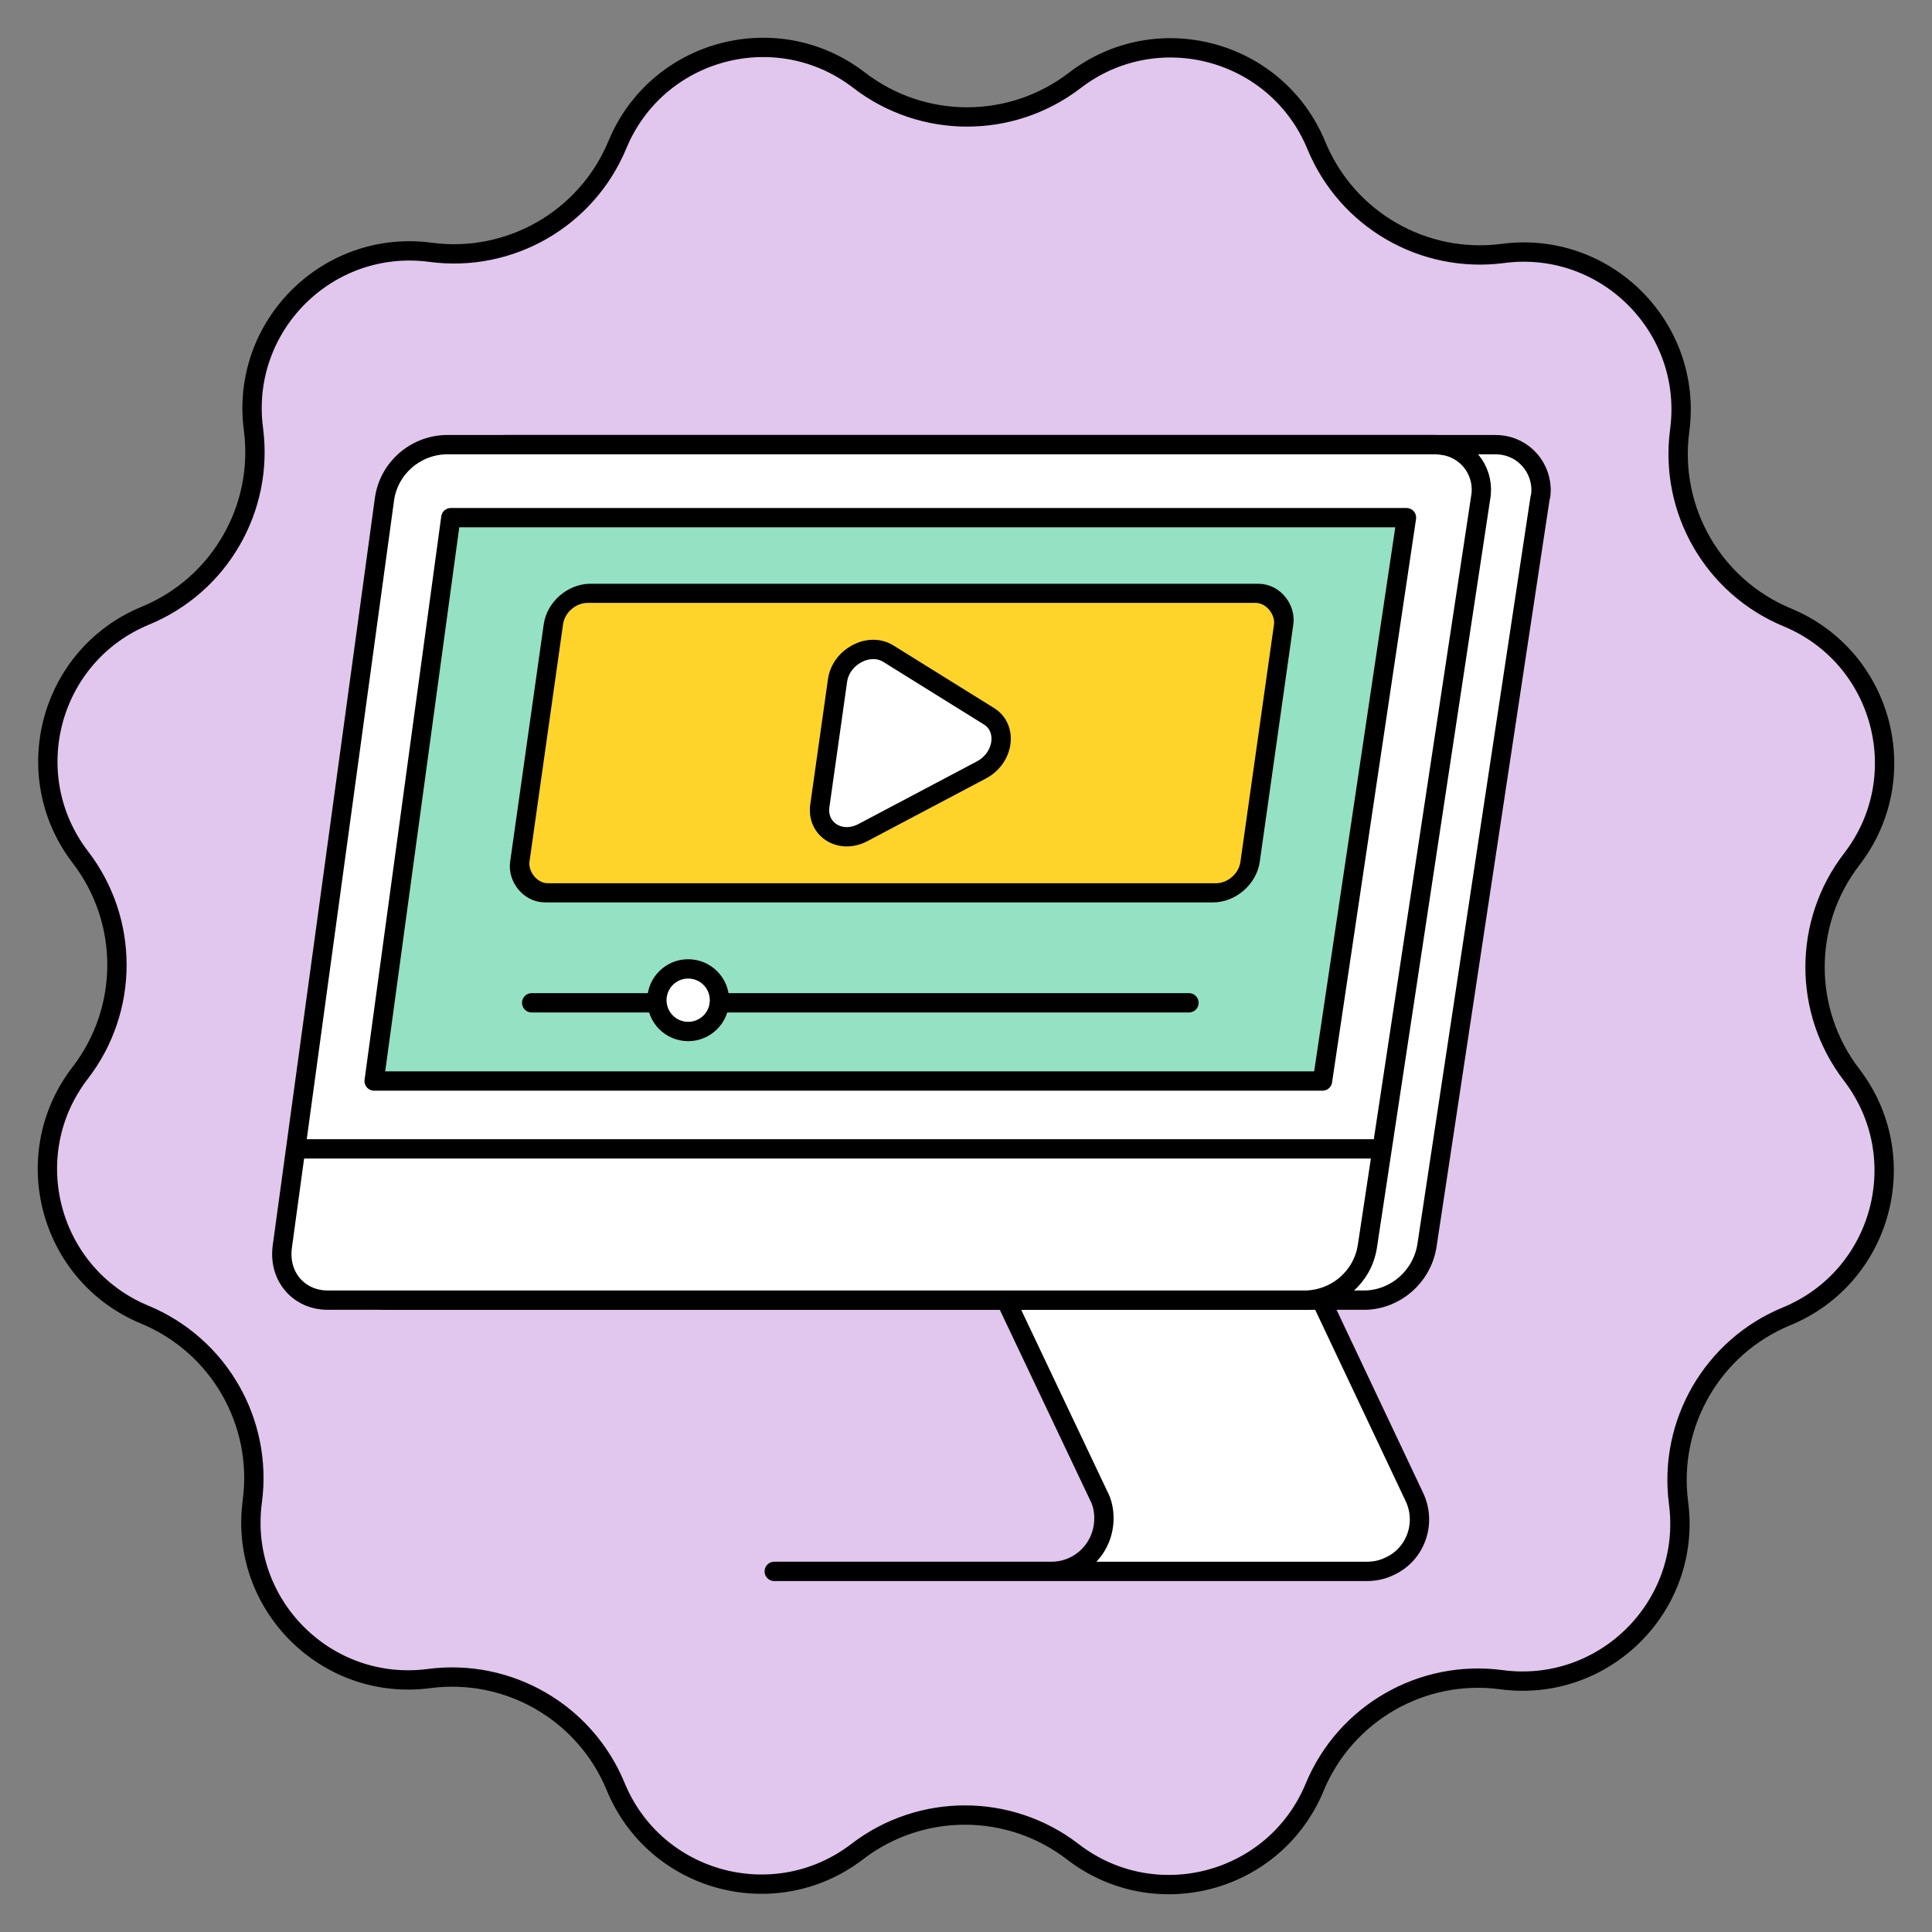 <svg width="70" height="70" viewBox="0 0 100 100" fill="none" xmlns="http://www.w3.org/2000/svg">
<rect x="0" y="0" width="100" height="100" fill="#808080" stroke="none"/>
<g clip-path="url(#clip0_57_3762)">
<path d="M31.956 7.49C34.012 2.53 40.215 0.875 44.468 4.151C47.756 6.683 52.336 6.688 55.629 4.163C59.889 0.896 66.089 2.564 68.134 7.528C69.715 11.365 73.679 13.659 77.793 13.118C83.116 12.419 87.651 16.963 86.941 22.285C86.391 26.398 88.677 30.367 92.51 31.956C97.47 34.012 99.125 40.215 95.849 44.468C93.317 47.756 93.312 52.336 95.837 55.629C99.104 59.889 97.436 66.089 92.472 68.134C88.635 69.715 86.341 73.679 86.882 77.793C87.581 83.116 83.037 87.651 77.715 86.941C73.602 86.391 69.633 88.677 68.044 92.51C65.989 97.47 59.785 99.125 55.532 95.849C52.244 93.317 47.664 93.312 44.372 95.837C40.111 99.104 33.911 97.436 31.866 92.472C30.285 88.635 26.322 86.341 22.207 86.882C16.884 87.581 12.349 83.037 13.059 77.715C13.609 73.602 11.323 69.633 7.49 68.044C2.53 65.989 0.875 59.785 4.151 55.532C6.683 52.244 6.688 47.664 4.163 44.372C0.896 40.111 2.564 33.911 7.528 31.866C11.365 30.285 13.659 26.322 13.118 22.207C12.419 16.884 16.963 12.349 22.285 13.059C26.398 13.609 30.367 11.323 31.956 7.49Z" fill="#E1C6EE" stroke="black"/>
<path d="M47.986 81.389H54.439C55.951 81.389 57.166 80.174 57.166 78.662C57.166 78.257 57.085 77.852 56.896 77.501L48.661 60.14H64.942L73.177 77.528C73.825 78.878 73.258 80.498 71.908 81.146C71.53 81.335 71.125 81.416 70.72 81.416H39.994" fill="white"/>
<path d="M47.635 81.335H54.412C55.924 81.335 57.139 80.12 57.139 78.581C57.139 78.176 57.058 77.771 56.869 77.42L48.607 60.005H64.942L73.204 77.474C73.852 78.824 73.285 80.444 71.935 81.065C71.557 81.254 71.152 81.335 70.747 81.335H40.075" stroke="black" stroke-linecap="round" stroke-linejoin="round"/>
<path d="M17.665 64.514L18.313 59.816L22.957 25.796C23.2 24.23 24.55 23.069 26.116 23.015H77.362C78.658 22.988 79.711 23.987 79.765 25.283C79.765 25.445 79.765 25.634 79.711 25.796L73.852 64.514C73.582 66.08 72.259 67.241 70.693 67.295H20.041C18.529 67.295 17.476 66.053 17.665 64.514Z" fill="white" stroke="black" stroke-linecap="round" stroke-linejoin="round"/>
<path d="M16.963 67.295H67.615C69.208 67.241 70.531 66.08 70.774 64.514L76.633 25.796C76.876 24.527 76.066 23.312 74.797 23.069C74.635 23.042 74.446 23.015 74.284 23.015H23.065C21.472 23.069 20.149 24.23 19.906 25.796L14.614 64.514C14.398 66.053 15.451 67.295 16.963 67.295Z" fill="white" stroke="black" stroke-linecap="round" stroke-linejoin="round"/>
<path d="M19.366 55.954H68.452L72.799 26.794H23.335L19.366 55.954Z" fill="#94E1C4" stroke="black" stroke-linecap="round" stroke-linejoin="round"/>
<path d="M15.532 59.464H71.449" stroke="black" stroke-linecap="round" stroke-linejoin="round"/>
<path d="M27.52 51.905H61.54" stroke="black" stroke-linecap="round"/>
<circle cx="35.62" cy="51.77" r="1.62" fill="white" stroke="black"/>
<rect width="37.8" height="15.66" rx="1.62" transform="matrix(1 0 -0.14 0.99 28.87 30.71)" fill="#FED42B" stroke="black" stroke-linejoin="round"/>
<path d="M50.797 39.852C51.964 39.234 52.182 37.691 51.19 37.074L45.978 33.832C44.985 33.215 43.526 33.987 43.351 35.221L42.435 41.704C42.26 42.939 43.501 43.711 44.668 43.093L50.797 39.852Z" fill="white" stroke="black" stroke-linejoin="round"/>
</g>
<defs>
<clipPath id="clip0_57_3762">
<rect width="100" height="100" fill="white"/>
</clipPath>
</defs>
</svg>
